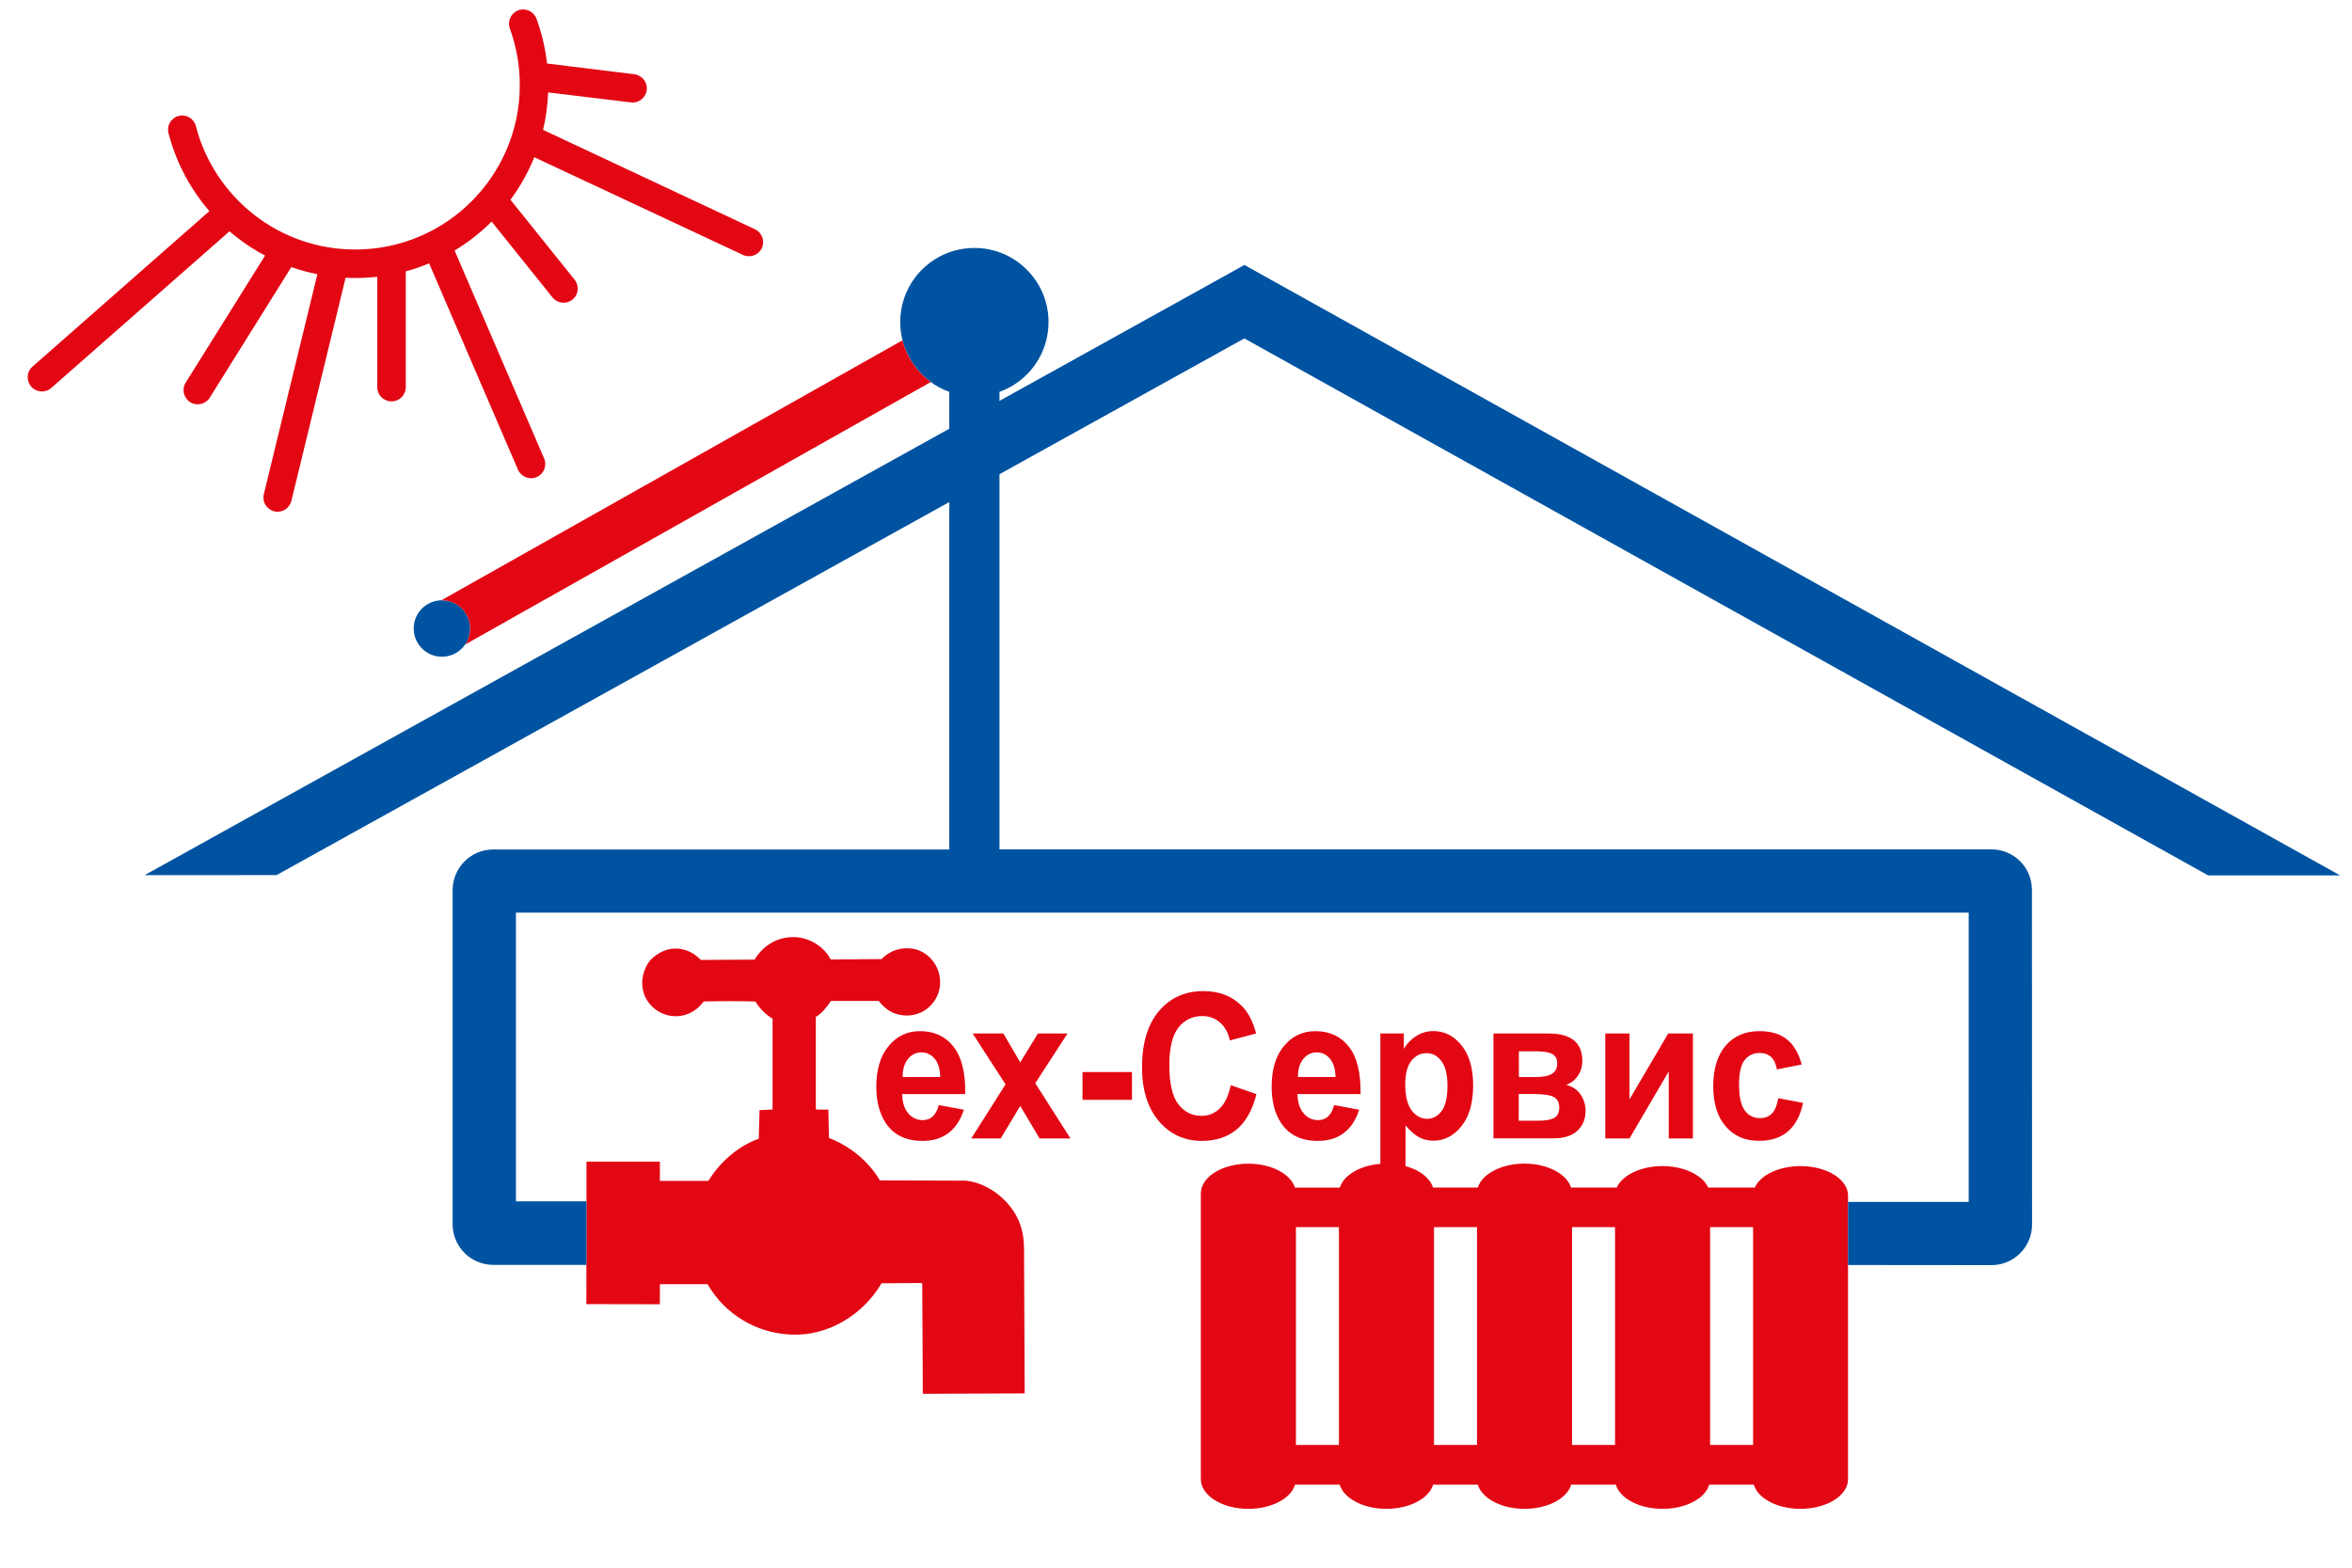 <?xml version="1.0" encoding="utf-8"?>
<!-- Generator: Adobe Illustrator 25.0.0, SVG Export Plug-In . SVG Version: 6.00 Build 0)  -->
<svg version="1.1" id="Слой_1" xmlns="http://www.w3.org/2000/svg" xmlns:xlink="http://www.w3.org/1999/xlink" x="0px" y="0px"
	 viewBox="0 0 360 240" style="enable-background:new 0 0 360 240;" xml:space="preserve">
<style type="text/css">
	.st0{fill-rule:evenodd;clip-rule:evenodd;fill:#E30613;}
	.st1{fill-rule:evenodd;clip-rule:evenodd;fill:#0053A1;}
</style>
<g>
	<g>
		<path class="st0" d="M127.14,146.89l7.8-0.06c1.38-1.44,3.38-1.98,5.31-1.47c1.9,0.56,3.38,2.35,3.59,4.3
			c0.29,2-0.6,3.88-2.29,5.02c-1.6,1.02-3.76,1.04-5.39,0.09c-0.63-0.4-1.18-0.91-1.66-1.53h-7.32c-0.6,0.9-1.37,1.9-2.31,2.44
			v14.15c0.56,0.08,1.28,0.02,1.92,0.04l0.09,4.34c3.18,1.23,5.99,3.48,7.8,6.5l13.13,0.04c3.81,0.37,7.54,3.62,8.52,7.28
			c0.52,1.73,0.4,3.59,0.42,5.45l0.09,19.84l-15.59,0.06l-0.09-16.87c0-0.06-0.03-0.09-0.09-0.09l-6.14,0.04
			c-2.89,4.92-8.31,8.13-13.86,7.85c-5.24-0.21-10.07-3.04-12.77-7.71H101v3.07l-11.25-0.02l0.02-21.81l11.23,0l0,2.95h7.43
			c1.74-2.91,4.65-5.39,7.7-6.46l0.13-4.38l1.99-0.09v-13.92c-1.02-0.58-2.04-1.6-2.62-2.62c-2.56-0.07-5.36-0.07-7.92,0
			c-1.2,1.62-3.04,2.48-5.02,2.2c-1.89-0.27-3.52-1.6-4.14-3.43c-0.58-1.77-0.12-3.79,1.02-5.13c1.26-1.29,3.05-2.07,4.97-1.61
			c1.03,0.22,1.96,0.82,2.73,1.61l8.22-0.05c1.48-2.4,3.9-3.72,6.75-3.4C124.24,143.79,126.19,145.02,127.14,146.89z"/>
		<path class="st0" d="M143.69,169.18l3.84,0.71c-0.5,1.55-1.27,2.74-2.34,3.55c-1.06,0.82-2.4,1.22-4,1.22
			c-2.53,0-4.41-0.91-5.62-2.74c-0.96-1.46-1.44-3.31-1.44-5.54c0-2.66,0.63-4.75,1.9-6.26c1.26-1.51,2.86-2.26,4.78-2.26
			c2.17,0,3.88,0.79,5.13,2.37c1.25,1.58,1.85,4,1.8,7.26h-9.66c0.03,1.26,0.34,2.24,0.93,2.94c0.59,0.7,1.34,1.05,2.22,1.05
			c0.6,0,1.11-0.18,1.52-0.54C143.17,170.56,143.48,169.98,143.69,169.18z M143.91,164.88c-0.03-1.23-0.31-2.17-0.86-2.81
			c-0.55-0.64-1.22-0.96-2-0.96c-0.84,0-1.54,0.34-2.08,1.02c-0.55,0.67-0.82,1.59-0.81,2.75H143.91z M148.66,174.29l5.25-8.28
			l-5.03-7.79h4.7l2.58,4.42l2.71-4.42h4.53l-4.94,7.61l5.39,8.46h-4.73l-2.96-4.98l-2.99,4.98H148.66z M165.69,168.37v-4.25h7.57
			v4.25H165.69z M188.38,166.13l3.93,1.37c-0.6,2.42-1.61,4.22-3.01,5.4c-1.4,1.17-3.18,1.76-5.34,1.76c-2.67,0-4.86-1.01-6.58-3.02
			c-1.72-2.01-2.58-4.77-2.58-8.25c0-3.69,0.87-6.56,2.59-8.6c1.73-2.04,4-3.06,6.82-3.06c2.46,0,4.46,0.8,5.99,2.41
			c0.92,0.95,1.6,2.31,2.06,4.08l-4.02,1.06c-0.23-1.15-0.73-2.06-1.49-2.73c-0.75-0.67-1.67-1-2.75-1c-1.49,0-2.7,0.59-3.63,1.77
			c-0.93,1.18-1.39,3.09-1.39,5.73c0,2.8,0.45,4.8,1.37,5.99c0.91,1.19,2.1,1.79,3.56,1.79c1.08,0,2.01-0.38,2.79-1.14
			C187.48,168.95,188.03,167.75,188.38,166.13z M204.2,169.18l3.84,0.71c-0.5,1.55-1.27,2.74-2.34,3.55c-1.06,0.82-2.4,1.22-4,1.22
			c-2.53,0-4.4-0.91-5.62-2.74c-0.96-1.46-1.44-3.31-1.44-5.54c0-2.66,0.63-4.75,1.9-6.26c1.26-1.51,2.86-2.26,4.78-2.26
			c2.17,0,3.88,0.79,5.13,2.37c1.25,1.58,1.85,4,1.8,7.26h-9.66c0.03,1.26,0.34,2.24,0.93,2.94c0.59,0.7,1.34,1.05,2.22,1.05
			c0.6,0,1.11-0.18,1.52-0.54C203.68,170.56,203.99,169.98,204.2,169.18z M204.42,164.88c-0.03-1.23-0.31-2.17-0.86-2.81
			c-0.55-0.64-1.22-0.96-2-0.96c-0.84,0-1.54,0.34-2.08,1.02c-0.55,0.67-0.82,1.59-0.81,2.75H204.42z M211.28,158.22h3.59v2.36
			c0.46-0.81,1.1-1.47,1.89-1.97c0.8-0.51,1.68-0.76,2.65-0.76c1.69,0,3.13,0.73,4.3,2.19c1.18,1.46,1.77,3.5,1.77,6.11
			c0,2.68-0.59,4.77-1.78,6.25c-1.19,1.49-2.63,2.23-4.32,2.23c-0.8,0-1.53-0.18-2.19-0.53c-0.65-0.36-1.34-0.96-2.06-1.82v8.1
			h-3.85V158.22z M215.09,165.98c0,1.8,0.32,3.14,0.97,4c0.65,0.86,1.44,1.3,2.37,1.3c0.89,0,1.64-0.4,2.23-1.19
			c0.59-0.79,0.89-2.09,0.89-3.89c0-1.69-0.31-2.94-0.92-3.75c-0.61-0.82-1.37-1.22-2.28-1.22c-0.94,0-1.72,0.4-2.35,1.2
			C215.4,163.22,215.09,164.41,215.09,165.98z M228.58,158.22h8.44c1.73,0,3.02,0.35,3.88,1.04c0.86,0.7,1.29,1.74,1.29,3.14
			c0,0.9-0.24,1.68-0.71,2.34c-0.47,0.67-1.06,1.11-1.78,1.33c1.01,0.27,1.76,0.78,2.25,1.53c0.49,0.75,0.74,1.56,0.74,2.45
			c0,1.25-0.42,2.27-1.24,3.05c-0.83,0.78-2.06,1.17-3.69,1.17h-9.17V158.22z M232.47,164.89h2.48c1.2,0,2.06-0.17,2.6-0.5
			c0.53-0.33,0.8-0.86,0.8-1.58c0-0.68-0.25-1.16-0.74-1.44c-0.5-0.29-1.39-0.43-2.65-0.43h-2.48V164.89z M232.47,171.57h3.04
			c1.1,0,1.9-0.15,2.4-0.44c0.5-0.29,0.75-0.82,0.75-1.58c0-0.78-0.29-1.33-0.87-1.63c-0.58-0.3-1.69-0.44-3.36-0.44h-1.97V171.57z
			 M245.71,158.22h3.7v10.09l5.93-10.09h3.78v16.07h-3.7v-10.27l-6.01,10.27h-3.7V158.22z M275.77,162.97l-3.8,0.75
			c-0.13-0.84-0.42-1.47-0.87-1.89c-0.45-0.42-1.04-0.63-1.76-0.63c-0.96,0-1.73,0.37-2.3,1.09c-0.57,0.73-0.86,1.96-0.86,3.67
			c0,1.91,0.29,3.25,0.87,4.04c0.58,0.79,1.36,1.18,2.34,1.18c0.73,0,1.33-0.23,1.8-0.69c0.47-0.46,0.8-1.25,0.99-2.36l3.79,0.71
			c-0.39,1.92-1.15,3.37-2.27,4.34c-1.11,0.98-2.61,1.47-4.48,1.47c-2.13,0-3.83-0.74-5.09-2.22c-1.27-1.48-1.9-3.54-1.9-6.16
			c0-2.65,0.64-4.71,1.9-6.19c1.27-1.48,2.99-2.22,5.16-2.22c1.77,0,3.18,0.42,4.23,1.27C274.56,159.96,275.31,161.25,275.77,162.97
			z"/>
		<polygon class="st1" points="22.13,133.98 187.85,42.02 190.47,40.56 193.08,42.02 358.19,134.02 337.99,134.02 190.46,51.81 
			42.33,133.97 		"/>
		<path class="st0" d="M205.08,181.8c0.66-2.09,3.6-3.66,7.13-3.66s6.47,1.57,7.13,3.66h6.86c0.66-2.09,3.6-3.66,7.13-3.66
			c3.53,0,6.47,1.57,7.13,3.66h7c0.86-1.9,3.67-3.28,7-3.28c3.33,0,6.13,1.39,7,3.28h7.13c0.86-1.9,3.67-3.28,7-3.28
			c4.02,0,7.27,2.02,7.27,4.52v43.43c0,2.49-3.26,4.52-7.27,4.52c-3.57,0-6.54-1.6-7.15-3.7h-6.82c-0.62,2.11-3.58,3.7-7.15,3.7
			c-3.57,0-6.54-1.6-7.15-3.7h-6.83c-0.63,2.11-3.59,3.7-7.15,3.7c-3.55,0-6.51-1.6-7.15-3.7h-6.84c-0.63,2.11-3.59,3.7-7.15,3.7
			c-3.55,0-6.51-1.6-7.15-3.7h-6.83c-0.63,2.11-3.59,3.7-7.15,3.7c-4.02,0-7.27-2.04-7.27-4.55v-43.74c0-2.51,3.26-4.55,7.27-4.55
			c3.53,0,6.47,1.57,7.13,3.66H205.08z M268.33,221.21v-33.35h-6.58v33.35H268.33z M247.2,221.21v-33.35h-6.58v33.35H247.2z
			 M226.07,221.21v-33.35h-6.58v33.35H226.07z M204.94,221.21v-33.35h-6.58v33.35H204.94z"/>
		<path class="st0" d="M78.04,4.37c-0.41-1.13,0.17-2.38,1.29-2.79c1.13-0.41,2.38,0.17,2.79,1.29c0.59,1.61,1.04,3.28,1.34,4.99
			c0.11,0.62,0.2,1.24,0.27,1.86l13.36,1.65v0c1.19,0.15,2.04,1.22,1.9,2.41c-0.14,1.19-1.22,2.04-2.41,1.9l-0.01,0v0l-0.31-0.04
			l-12.36-1.49c-0.08,1.97-0.34,3.88-0.78,5.73l32.44,15.22c1.08,0.51,1.55,1.8,1.05,2.88c-0.51,1.08-1.8,1.55-2.88,1.05
			L81.78,24.07c-0.94,2.33-2.17,4.52-3.65,6.51l9.82,12.24c0.75,0.93,0.6,2.3-0.33,3.05c-0.93,0.75-2.3,0.6-3.05-0.33l-9.32-11.62
			c-1.7,1.7-3.6,3.19-5.67,4.43l13.7,31.83c0.47,1.1-0.04,2.38-1.14,2.86c-1.1,0.47-2.38-0.04-2.86-1.14l-13.6-31.58
			c-1.16,0.48-2.35,0.89-3.57,1.22v17.73c0,1.2-0.97,2.18-2.18,2.18c-1.2,0-2.18-0.97-2.18-2.18v-16.9
			c-1.11,0.13-2.24,0.19-3.38,0.19c-0.49,0-0.98-0.01-1.47-0.04L44.6,76.68c-0.28,1.16-1.45,1.88-2.62,1.6
			c-1.16-0.28-1.88-1.45-1.6-2.62l8.2-33.68c-1.37-0.27-2.7-0.64-3.99-1.09L32.11,60.87c-0.63,1.02-1.97,1.33-2.99,0.7
			c-1.02-0.63-1.33-1.97-0.7-2.99l12.15-19.45c-1.5-0.79-2.92-1.71-4.25-2.75c-0.41-0.31-0.8-0.64-1.19-0.97L7.85,59.39
			c-0.9,0.79-2.28,0.71-3.07-0.2c-0.79-0.9-0.71-2.28,0.2-3.07l27.07-23.8c-2.93-3.39-5.1-7.46-6.26-11.93
			c-0.3-1.16,0.4-2.34,1.56-2.64c1.16-0.3,2.34,0.4,2.63,1.56c1.14,4.42,3.46,8.38,6.6,11.52c0.07,0.06,0.14,0.13,0.2,0.2
			c0.69,0.68,1.42,1.31,2.19,1.91c4.25,3.29,9.6,5.26,15.41,5.26c6.95,0,13.25-2.82,17.8-7.38c4.56-4.56,7.38-10.85,7.38-17.8
			c0-0.4-0.01-0.79-0.03-1.19l0-0.02c-0.05-1.09-0.17-2.16-0.36-3.21C78.92,7.15,78.53,5.73,78.04,4.37z"/>
		<path class="st1" d="M67.64,91.9c2.39,0,4.32,1.94,4.32,4.32c0,2.39-1.94,4.32-4.32,4.32c-2.39,0-4.32-1.94-4.32-4.32
			C63.31,93.84,65.25,91.9,67.64,91.9z"/>
		<path class="st1" d="M89.76,193.64H75.5c-1.72,0-3.27-0.7-4.4-1.82c-1.13-1.13-1.82-2.68-1.82-4.4v-51.15
			c0-1.72,0.7-3.27,1.82-4.4c1.13-1.13,2.68-1.82,4.4-1.82h69.8V59.99c-4.38-1.58-7.51-5.76-7.51-10.68
			c0-6.27,5.08-11.35,11.35-11.35c6.27,0,11.35,5.08,11.35,11.35c0,4.92-3.13,9.11-7.51,10.68v70.04h151.83
			c1.65,0,3.23,0.66,4.4,1.82c1.11,1.11,1.8,2.67,1.8,4.4l0.02,51.21c0,1.72-0.7,3.27-1.82,4.4c-1.13,1.13-2.68,1.82-4.4,1.82
			l-21.95-0.02v-9.66h18.47v-44.28H78.97v44.2h10.79L89.76,193.64z"/>
		<path class="st0" d="M71.2,98.67l71.26-40.18c-2.11-1.54-3.67-3.78-4.33-6.39L67.55,91.9c0.03,0,0.06,0,0.09,0
			c2.39,0,4.32,1.94,4.32,4.32C71.96,97.13,71.68,97.98,71.2,98.67z"/>
	</g>
</g>
</svg>
